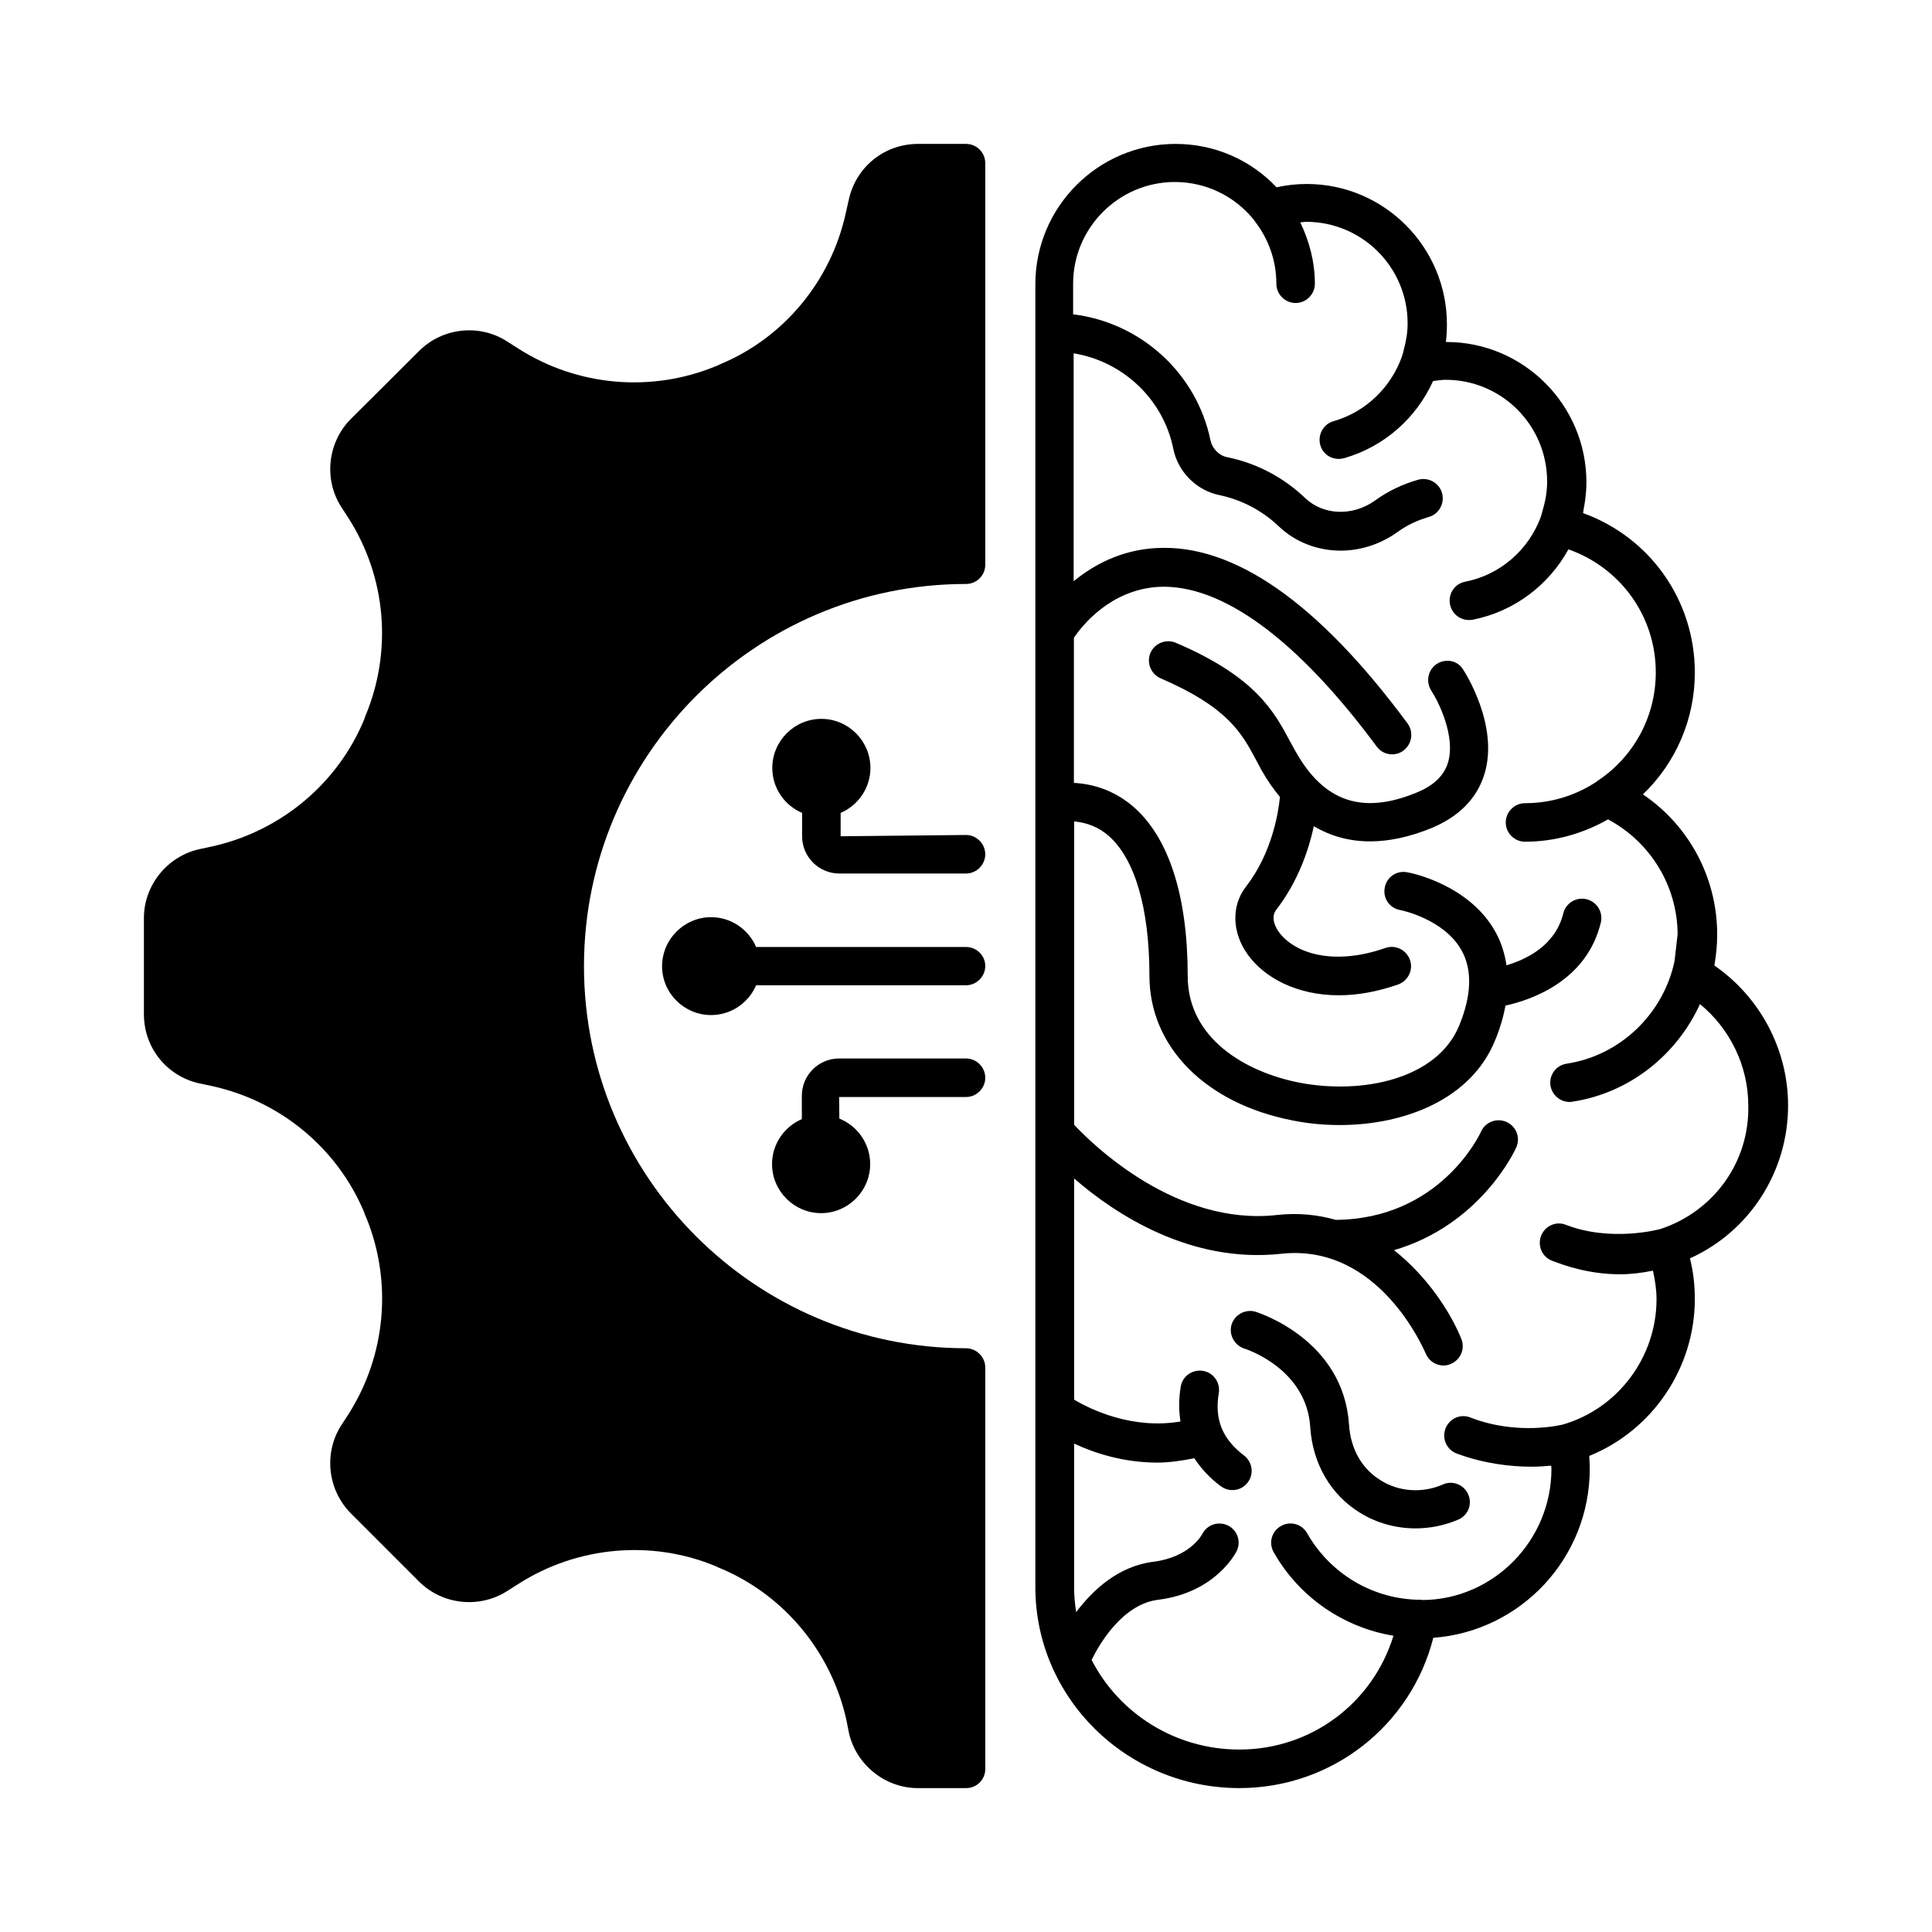 <?xml version="1.0" encoding="UTF-8"?>
<!-- Uploaded to: ICON Repo, www.iconrepo.com, Generator: ICON Repo Mixer Tools -->
<svg fill="#000000" width="800px" height="800px" version="1.1" viewBox="144 144 512 512" xmlns="http://www.w3.org/2000/svg">
 <g>
  <path d="m617.86 436.97c0-14.844-7.422-28.73-19.539-37.105 0.477-2.656 0.75-5.379 0.75-8.238 0-15.047-7.488-28.867-19.676-37.105 8.715-8.375 13.754-19.949 13.754-32.27 0-19.199-11.914-35.879-29.617-42.277 0.066-0.477 0.137-0.887 0.203-1.363 0.066-0.203 0.066-0.477 0.137-0.68 0.34-2.043 0.543-4.086 0.543-6.129 0-20.492-16.68-37.172-37.105-37.172h-0.137c0.203-1.566 0.273-3.133 0.273-4.699 0-20.492-16.68-37.172-37.105-37.172-2.723 0-5.379 0.273-8.035 0.887-6.941-7.356-16.543-11.508-26.754-11.508-20.492 0-37.172 16.68-37.172 37.172v345.31c0 29.344 24.238 53.242 54.059 53.242 24.508 0 45.48-16.543 51.402-39.828 23.148-1.703 41.461-21.105 41.461-44.797 0-1.156-0.066-2.246-0.137-3.402 16.68-6.738 27.98-23.215 27.98-41.598 0-3.676-0.41-7.285-1.293-10.758 15.727-7.086 26.008-22.879 26.008-40.512zm-33.906 32.746c-0.203 0.066-13.004 3.539-25.055-1.156-2.656-1.02-5.582 0.41-6.535 3.062-0.953 2.656 0.41 5.582 3.062 6.535 3.269 1.227 9.602 3.539 17.973 3.539 2.656 0 5.582-0.34 8.645-0.953 0.543 2.449 0.953 4.969 0.953 7.559 0 15.32-10.211 29.004-24.852 33.223-0.137 0-11.848 3.062-24.578-1.906-2.656-1.02-5.582 0.41-6.535 3.062-0.953 2.656 0.41 5.582 3.062 6.535 7.148 2.656 14.16 3.473 19.812 3.473 1.906 0 3.609-0.137 5.176-0.273 0 0.273 0.066 0.543 0.066 0.816 0 19.133-15.453 34.652-34.109 34.789-0.137 0-0.273-0.066-0.477-0.066-12.461 0-23.965-6.738-30.16-17.633-1.363-2.449-4.492-3.336-6.945-1.906-2.449 1.363-3.336 4.492-1.906 6.945 6.738 11.914 18.52 19.949 31.727 22.125-5.445 17.77-21.719 30.16-40.848 30.16-17.09 0-31.93-9.668-39.148-23.762 2.109-4.289 8.238-14.773 17.633-15.93 15.32-1.906 20.629-12.527 20.832-12.938 1.227-2.519 0.137-5.516-2.316-6.738-2.519-1.227-5.516-0.273-6.809 2.246-0.137 0.273-3.336 6.129-12.938 7.352-9.328 1.156-16.066 7.488-20.492 13.344-0.34-2.18-0.543-4.356-0.543-6.535v-38.125c5.379 2.519 13.07 5.039 22.059 5.039 3.133 0 6.398-0.477 9.805-1.156 1.77 2.723 4.086 5.242 7.012 7.422 0.953 0.68 1.973 1.02 3.062 1.02 1.566 0 3.062-0.68 4.086-2.043 1.703-2.246 1.227-5.445-1.02-7.148-5.719-4.356-7.828-9.531-6.672-16.477 0.477-2.793-1.363-5.445-4.152-5.922-2.793-0.477-5.445 1.363-5.922 4.152-0.543 3.269-0.543 6.332-0.066 9.258-12.801 2.18-23.828-3.199-28.188-5.785v-58.617c10.895 9.465 30.84 22.602 54.941 19.949 25.805-2.793 37.719 25.328 38.262 26.484 0.816 1.973 2.723 3.133 4.699 3.133 0.613 0 1.293-0.137 1.906-0.41 2.586-1.09 3.879-4.016 2.793-6.672-2.723-6.738-8.781-16.34-17.836-23.488 22.875-6.672 32-26.281 32.406-27.234 1.156-2.586 0-5.582-2.586-6.738-2.586-1.156-5.582 0-6.738 2.519-0.41 0.953-10.961 23.215-38.535 23.422-4.766-1.363-9.871-1.906-15.523-1.293-26.551 2.996-48.543-18.312-53.785-23.898v-80.406c3.473 0.34 6.606 1.566 9.191 3.879 6.945 6.129 10.758 19.266 10.758 37.035 0 18.789 14.844 33.836 37.922 38.332 4.016 0.816 8.238 1.227 12.461 1.227 17.43 0 34.996-6.945 41.258-22.535 1.293-3.133 2.18-6.195 2.723-9.121 7.082-1.566 21.516-6.606 25.258-21.992 0.68-2.723-1.02-5.516-3.746-6.195-2.793-0.68-5.516 1.02-6.195 3.746-2.109 8.512-9.734 12.188-15.047 13.754-0.477-3.062-1.363-5.992-2.859-8.715-7.012-12.801-22.809-15.863-23.488-15.93-2.793-0.543-5.445 1.293-5.922 4.086-0.543 2.793 1.293 5.445 4.086 5.922 0.137 0 11.777 2.383 16.34 10.824 2.793 5.106 2.586 11.777-0.68 19.742-5.785 14.23-25.668 18.383-42.348 15.184-14.297-2.793-29.617-11.711-29.617-28.254 0-21.039-4.902-36.492-14.23-44.73-4.492-3.949-9.941-6.129-15.93-6.469v-38.465c2.18-3.199 9.668-12.73 22.469-13.48 16.613-0.816 36.629 13.754 57.801 42.348 1.02 1.363 2.519 2.043 4.086 2.043 1.02 0 2.109-0.34 2.996-1.02 2.246-1.703 2.723-4.902 1.09-7.148-23.691-32.066-46.16-47.727-66.723-46.5-9.395 0.543-16.613 4.562-21.785 8.781v-60.391c13.004 2.109 23.762 12.117 26.414 25.328 1.227 6.129 6.195 11.031 12.254 12.254 5.856 1.227 11.301 4.086 15.66 8.238 4.492 4.289 10.418 6.469 16.406 6.469 5.176 0 10.484-1.633 15.047-4.902 2.519-1.84 5.309-3.133 8.305-4.016 2.723-0.75 4.289-3.609 3.539-6.332-0.75-2.723-3.609-4.289-6.332-3.539-4.086 1.156-7.965 2.996-11.438 5.516-5.922 4.223-13.684 3.949-18.52-0.68-5.785-5.516-12.938-9.258-20.695-10.824-2.109-0.41-3.879-2.246-4.356-4.356-3.676-17.973-18.586-31.316-36.426-33.496v-8.102c0-14.844 12.117-26.961 26.961-26.961 8.168 0 15.863 3.676 21.039 10.145v0.066c3.812 4.832 5.856 10.621 5.856 16.75 0 2.793 2.316 5.106 5.106 5.106 2.793 0 5.106-2.316 5.106-5.106 0-5.652-1.43-11.234-3.879-16.273 0.543 0 1.02-0.137 1.566-0.137 14.844 0 26.891 12.051 26.891 26.891v0.066c0 2.383-0.41 4.699-1.02 6.945-0.137 0.613-0.273 1.227-0.477 1.77-2.859 8.102-9.531 14.707-18.109 17.156-2.723 0.75-4.289 3.609-3.539 6.332 0.613 2.246 2.656 3.676 4.902 3.676 0.477 0 0.953-0.066 1.43-0.203 10.688-3.062 19.133-10.688 23.555-20.426 1.09-0.137 2.109-0.34 3.336-0.34 14.844 0 26.891 12.051 26.891 26.961v0.066c0 2.656-0.477 5.242-1.227 7.691-0.137 0.543-0.273 1.156-0.477 1.703-3.199 8.578-10.621 15.25-20.016 17.09-2.793 0.543-4.562 3.199-4.016 5.992 0.477 2.449 2.586 4.152 4.969 4.152 0.34 0 0.68 0 1.02-0.066 11.098-2.18 20.219-9.258 25.395-18.656 13.754 4.832 23.148 17.703 23.148 32.613 0 11.641-5.785 22.398-15.523 28.801-0.066 0-0.066 0.066-0.137 0.137-5.652 3.746-12.188 5.719-18.996 5.719-2.793 0-5.106 2.316-5.106 5.106 0 2.793 2.316 5.106 5.106 5.106 7.762 0 15.32-2.109 21.992-5.922 11.234 5.992 18.383 17.633 18.449 30.434 0 0-0.75 6.738-0.816 7.148-2.926 13.82-14.23 24.984-28.594 27.164-2.793 0.41-4.699 2.996-4.289 5.785 0.41 2.519 2.586 4.356 5.039 4.356 0.273 0 0.543 0 0.75-0.066 15.25-2.316 27.711-12.461 33.836-25.871 7.965 6.535 12.801 16.406 12.801 26.891 0.34 14.973-9.191 28.113-23.352 32.742z"/>
  <path d="m524.79 319.93c-2.383 1.566-2.996 4.699-1.496 7.082 1.973 2.996 6.535 12.254 4.426 19.133-1.09 3.473-3.812 6.059-8.305 7.898-14.367 5.922-24.578 2.449-32.066-10.895l-1.43-2.586c-4.289-8.035-9.121-17.156-30.297-26.211-2.586-1.09-5.582 0.066-6.738 2.656-1.09 2.586 0.066 5.582 2.656 6.738 17.836 7.691 21.516 14.5 25.328 21.648l1.496 2.793c1.496 2.656 3.133 4.969 4.832 7.012-0.41 4.086-2.043 14.773-8.988 23.762-3.949 5.039-3.746 12.188 0.477 18.043 4.356 6.059 12.938 10.758 24.102 10.758 4.832 0 10.078-0.887 15.727-2.859 2.656-0.953 4.086-3.879 3.133-6.535-0.953-2.656-3.879-4.086-6.535-3.133-13.82 4.832-24.102 1.363-28.188-4.223-0.613-0.816-2.383-3.676-0.75-5.856 5.856-7.559 8.645-15.93 10.008-22.195 4.492 2.656 9.465 4.016 14.91 4.016 5.039 0 10.418-1.156 16.137-3.473 7.422-3.062 12.188-7.898 14.16-14.367 3.949-12.867-5.242-27.098-5.652-27.711-1.43-2.383-4.562-2.992-6.945-1.496z"/>
  <path d="m509.88 536.3c-4.969-3.062-7.965-8.305-8.375-14.773-1.496-22.469-23.762-29.547-24.715-29.887-2.656-0.816-5.516 0.68-6.398 3.336-0.816 2.656 0.68 5.516 3.336 6.398 0.68 0.203 16.477 5.379 17.496 20.766 0.613 9.734 5.445 18.043 13.277 22.809 4.426 2.723 9.531 4.086 14.637 4.086 3.812 0 7.625-0.75 11.301-2.316 2.586-1.09 3.812-4.086 2.656-6.672-1.09-2.586-4.152-3.812-6.672-2.656-5.445 2.383-11.641 1.973-16.543-1.09z"/>
  <path d="m400 501.3c-55.828 0-101.24-45.41-101.24-101.24s45.41-101.3 101.24-101.3c2.793 0 5.106-2.246 5.106-5.106v-106.41c0-2.793-2.246-5.106-5.106-5.106h-12.73c-8.852 0-16.406 6.059-18.312 14.707l-0.816 3.609c-3.949 18.109-16.543 33.156-33.359 40.102-0.066 0.066-0.75 0.34-0.887 0.41-17.156 7.148-36.832 5.445-52.492-4.562l-2.996-1.906c-7.352-4.766-17.156-3.676-23.352 2.519l-18.043 17.973c-6.195 6.195-7.285 16-2.586 23.352l1.906 2.926c10.008 15.66 11.711 35.266 4.492 52.492l-0.273 0.816c-7.012 17.02-22.059 29.617-40.168 33.699l-3.473 0.75c-8.512 1.836-14.773 9.527-14.773 18.242v25.531c0 8.852 6.059 16.406 14.707 18.312l3.539 0.75c18.043 4.016 33.02 16.477 40.102 33.359 0.137 0.41 0.273 0.887 0.543 1.363 7.012 17.156 5.242 36.629-4.699 52.219l-1.906 2.926c-4.699 7.352-3.609 17.156 2.586 23.352l18.043 18.043c6.195 6.195 16 7.215 23.352 2.519l2.996-1.906c15.66-10.008 35.336-11.711 52.219-4.699 0.066 0.066 0.75 0.34 0.887 0.41 17.09 7.012 29.684 22.125 33.77 40.238l0.68 3.473c1.906 8.512 9.602 14.707 18.312 14.707h12.734c2.859 0 5.106-2.246 5.106-5.106v-106.35c0-2.789-2.316-5.106-5.106-5.106z"/>
  <path d="m400 394.96h-55.625c-1.973-4.629-6.606-7.898-11.914-7.898-7.148 0-13.004 5.856-13.004 13.004 0 7.148 5.856 12.938 13.004 12.938 5.309 0 9.941-3.269 11.914-7.898h55.625c2.793 0 5.106-2.316 5.106-5.106 0-2.793-2.316-5.039-5.106-5.039z"/>
  <path d="m400 365.28-33.223 0.34v-6.195c4.629-1.973 7.898-6.606 7.898-11.914 0-7.148-5.856-13.004-13.004-13.004s-13.004 5.856-13.004 13.004c0 5.379 3.269 9.941 7.898 11.914v6.195c0 5.445 4.426 9.871 9.871 9.871h33.562c2.793 0 5.106-2.316 5.106-5.106 0-2.793-2.316-5.106-5.106-5.106z"/>
  <path d="m400 424.51h-33.633c-5.445 0-9.871 4.426-9.871 9.871v6.195c-4.629 1.973-7.898 6.606-7.898 11.914 0 7.148 5.856 13.004 13.004 13.004 7.148 0 13.004-5.856 13.004-13.004 0-5.445-3.402-10.145-8.168-12.051l-0.066-5.719h33.629c2.793 0 5.106-2.316 5.106-5.106 0-2.789-2.316-5.106-5.106-5.106z"/>
 </g>
</svg>
